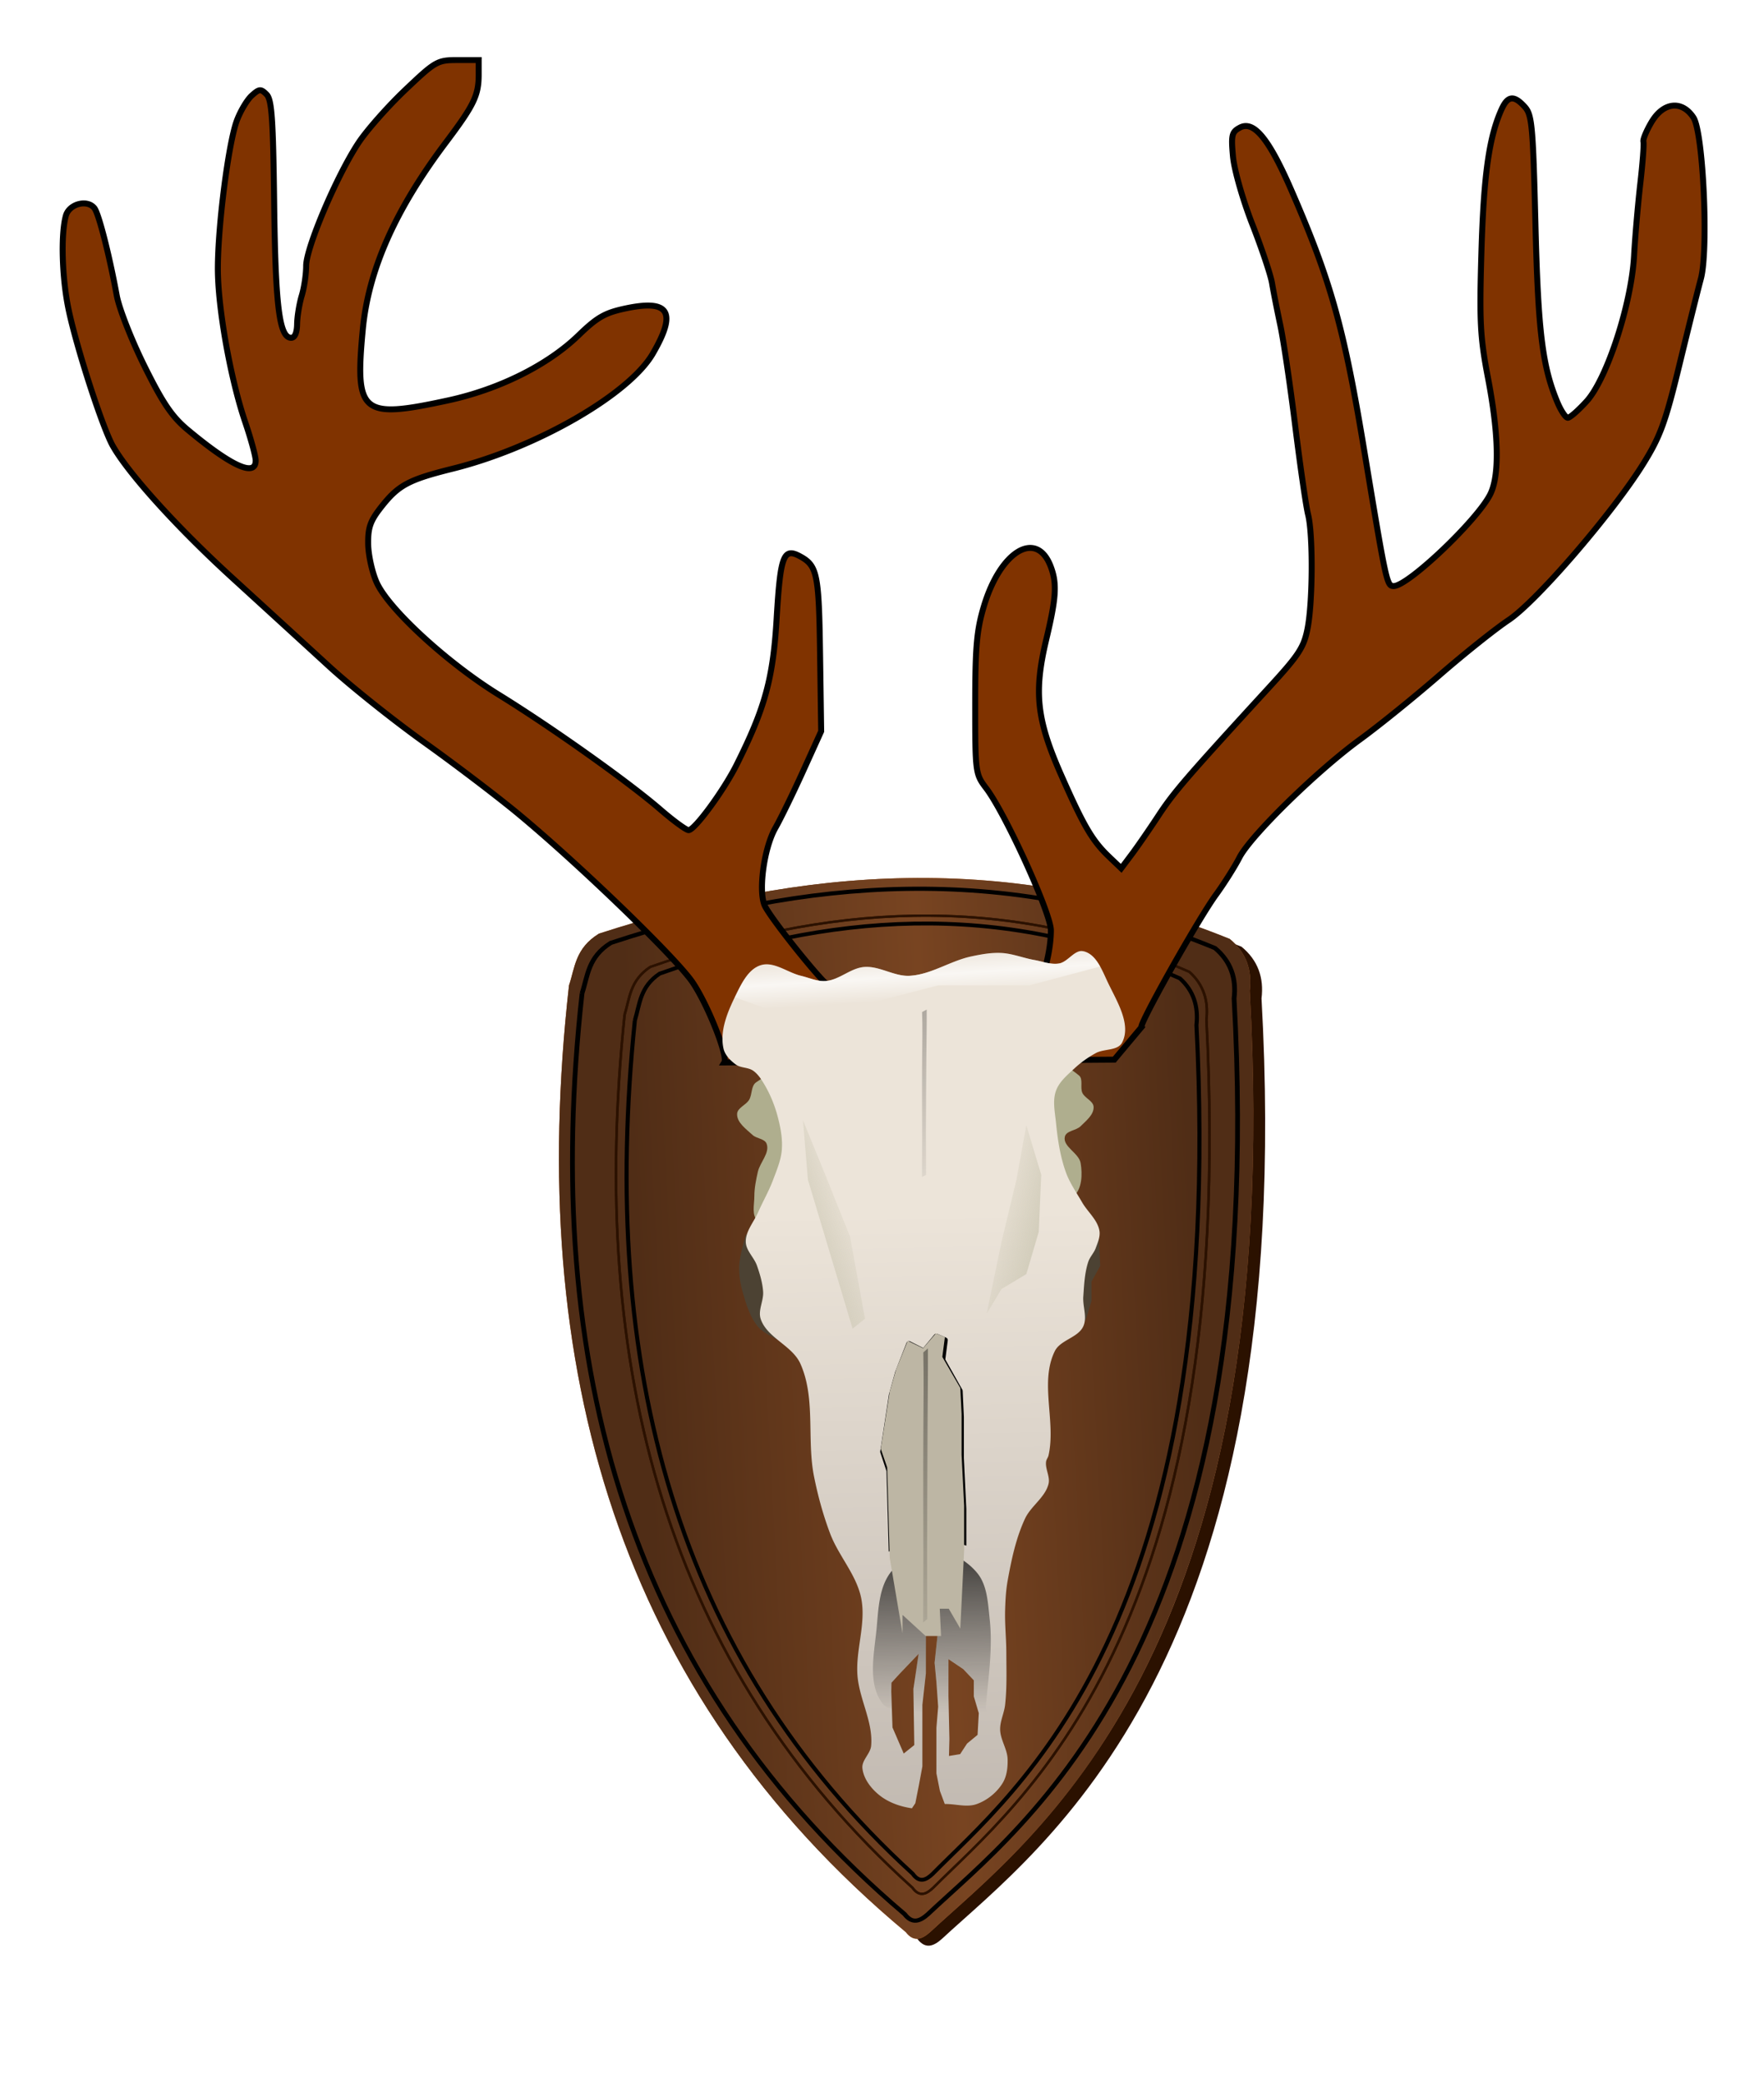 <svg xmlns="http://www.w3.org/2000/svg" xmlns:xlink="http://www.w3.org/1999/xlink" width="574.032" height="677.795" viewBox="0 0 538.155 635.433"><defs><linearGradient xlink:href="#e" id="p" gradientUnits="userSpaceOnUse" x1="866.87" y1="288.84" x2="868.22" y2="370.63"/><linearGradient xlink:href="#a" id="j" gradientUnits="userSpaceOnUse" x1="51.518" y1="473.54" x2="636.4" y2="480.62"/><linearGradient xlink:href="#b" id="k" gradientUnits="userSpaceOnUse" x1="204.05" y1="460.41" x2="597" y2="441.22"/><linearGradient x1="204.05" y1="460.41" x2="597" gradientUnits="userSpaceOnUse" y2="441.22" id="b"><stop offset="0" stop-color="#502d16"/><stop offset=".531" stop-color="#784421"/><stop offset="1" stop-color="#502d16"/></linearGradient><linearGradient xlink:href="#c" id="l" gradientUnits="userSpaceOnUse" x1="-168.6" y1="192.49" x2="-165.64" y2="837.39"/><linearGradient x1="-168.6" y1="192.49" x2="-165.64" gradientUnits="userSpaceOnUse" y2="837.39" id="c"><stop offset="0" stop-color="#fff" stop-opacity=".048"/><stop offset="1" stop-color="gray"/></linearGradient><linearGradient id="i"><stop offset="0"/><stop stop-opacity="0" offset="1"/></linearGradient><linearGradient xlink:href="#i" id="t" gradientUnits="userSpaceOnUse" x1="358.5" y1="97.353" x2="354.55" y2="181.03"/><linearGradient xlink:href="#d" id="o" gradientUnits="userSpaceOnUse" gradientTransform="translate(26.323 21.715)" x1="838.49" y1="169.22" x2="851.36" y2="895.08"/><linearGradient x1="838.49" y1="169.22" gradientTransform="translate(26.323 21.715)" x2="851.36" gradientUnits="userSpaceOnUse" y2="895.08" id="d"><stop offset="0" stop-color="#ece4d9"/><stop offset="1" stop-color="#5f5755"/></linearGradient><linearGradient x1="51.518" y1="473.54" x2="636.4" gradientUnits="userSpaceOnUse" y2="480.62" id="a"><stop offset="0" stop-color="#784421"/><stop offset=".145" stop-color="#a40"/><stop offset=".263" stop-color="#d38d5f"/><stop offset=".368" stop-color="#854b24"/><stop offset=".487" stop-color="#784421"/><stop offset=".601" stop-color="#c87137"/><stop offset=".702" stop-color="#a05a2c"/><stop offset=".798" stop-color="#965328"/><stop offset=".905" stop-color="#d38d5f"/><stop offset="1" stop-color="#a05a2c"/></linearGradient><linearGradient x1="866.87" y1="288.84" x2="868.22" gradientUnits="userSpaceOnUse" y2="370.63" id="e"><stop offset="0"/><stop offset="1" stop-opacity="0"/></linearGradient><linearGradient xlink:href="#f" id="q" gradientUnits="userSpaceOnUse" x1="852.84" y1="98.512" x2="853.91" y2="115.53"/><linearGradient x1="852.84" y1="98.512" x2="853.91" gradientUnits="userSpaceOnUse" y2="115.53" id="f"><stop offset="0" stop-color="#fff" stop-opacity="0"/><stop offset=".5" stop-color="#fff" stop-opacity=".693"/><stop offset="1" stop-color="#fff" stop-opacity="0"/></linearGradient><linearGradient xlink:href="#g" id="r" gradientUnits="userSpaceOnUse" x1="824.78" y1="202.54" x2="847.03" y2="195.42"/><linearGradient x1="824.78" y1="202.54" x2="847.03" gradientUnits="userSpaceOnUse" y2="195.42" id="g"><stop offset="0" stop-color="#cfcab7"/><stop offset="1" stop-color="#cfcab7" stop-opacity="0"/></linearGradient><linearGradient xlink:href="#h" id="s" gradientUnits="userSpaceOnUse" x1="912.87" y1="197.2" x2="889.73" y2="191.86"/><linearGradient x1="912.87" y1="197.2" x2="889.73" gradientUnits="userSpaceOnUse" y2="191.86" id="h"><stop offset="0" stop-color="#cfcab7"/><stop offset="1" stop-color="#cfcab7" stop-opacity="0"/></linearGradient><linearGradient xlink:href="#i" id="u" gradientUnits="userSpaceOnUse" gradientTransform="matrix(1 0 0 1.638 .445 56.638)" x1="358.5" y1="97.353" x2="354.55" y2="181.03"/><filter id="n"><feGaussianBlur stdDeviation="7.436"/></filter><filter id="m"><feGaussianBlur stdDeviation="13.839"/></filter></defs><path d="M177.099 302.977c1.837-5.486 1.869-11.308 9.146-15.784 61.663-19.972 125.067-25.717 192.516 1.62 5.034 4.145 6.87 9.48 6.097 15.783 11.368 203.6-67.543 259.057-97.562 286.942-2.468 2.18-4.936 3.176-7.404 0-87.84-73.298-115.917-172.125-102.792-288.56z" fill="#2b1100"/><path d="M151.52 179.59c4.261-13.694 4.335-28.225 21.213-39.396 143.01-49.85 290.06-64.191 446.49 4.04 11.676 10.348 15.932 23.663 14.142 39.397 26.365 508.18-156.65 646.6-226.27 716.2-5.724 5.442-11.448 7.927-17.173 0-203.73-182.95-268.84-429.63-238.4-720.24z" fill="url(#j)" transform="matrix(.431 0 0 .401 108.283 228.597)"/><path d="M151.52 179.59c4.261-13.694 4.335-28.225 21.213-39.396 143.01-49.85 290.06-64.191 446.49 4.04 11.676 10.348 15.932 23.663 14.142 39.397 26.365 508.18-156.65 646.6-226.27 716.2-5.724 5.442-11.448 7.927-17.173 0-203.73-182.95-268.84-429.63-238.4-720.24z" fill="url(#k)" transform="matrix(.431 0 0 .401 108.283 228.597)"/><path transform="matrix(.416 0 0 .392 352.121 217.564)" d="M-380.86 220.07c3.642-12.628 3.705-26.028 18.131-36.329 122.23-45.969 247.92-59.193 381.62 3.726 9.98 9.542 13.617 21.82 12.087 36.329 22.534 468.61-133.89 596.25-193.4 660.44-4.893 5.019-9.785 7.31-14.678 0-174.13-168.71-229.79-396.18-203.76-664.17z" opacity=".037" fill="url(#l)" stroke="#000" stroke-width="3" filter="url(#m)"/><path d="M190.88 201.89c3.642-12.628 3.705-26.028 18.131-36.329 122.23-45.969 247.92-59.193 381.62 3.726 9.98 9.542 13.617 21.82 12.087 36.329 22.534 468.61-133.89 596.25-193.4 660.44-4.893 5.019-9.785 7.31-14.678 0-174.12-168.71-229.78-396.18-203.76-664.17z" fill="none" stroke="#2b1100" stroke-width="1.776" transform="matrix(.431 0 0 .401 108.283 228.597)"/><path d="M190.88 201.89c3.642-12.628 3.705-26.028 18.131-36.329 122.23-45.969 247.92-59.193 381.62 3.726 9.98 9.542 13.617 21.82 12.087 36.329 22.534 468.61-133.89 596.25-193.4 660.44-4.893 5.019-9.785 7.31-14.678 0-174.12-168.71-229.78-396.18-203.76-664.17z" fill="none" stroke="#2b1100" stroke-width="1.776" transform="matrix(.431 0 0 .401 108.283 228.597)"/><path transform="matrix(.416 0 0 .392 352.121 225.004)" d="M-380.86 220.07c3.642-12.628 3.705-26.028 18.131-36.329 122.23-45.969 247.92-59.193 381.62 3.726 9.98 9.542 13.617 21.82 12.087 36.329 22.534 468.61-133.89 596.25-193.4 660.44-4.893 5.019-9.785 7.31-14.678 0-174.13-168.71-229.79-396.18-203.76-664.17z" fill="none" stroke="#000" stroke-width="3" filter="url(#n)"/><path transform="matrix(.483 0 0 .423 361.53 209.923)" d="M-380.86 220.07c3.642-12.628 3.705-26.028 18.131-36.329 122.23-45.969 247.92-59.193 381.62 3.726 9.98 9.542 13.617 21.82 12.087 36.329 22.534 468.61-133.89 596.25-193.4 660.44-4.893 5.019-9.785 7.31-14.678 0-174.13-168.71-229.79-396.18-203.76-664.17z" fill="none" stroke="#000" stroke-width="3" filter="url(#n)"/><g><path d="M840.53 234.29l12.583 86.821 37.748-7.55 1.258-89.337z" stroke="#000" transform="matrix(.851 0 0 .851 -456.923 207.235)"/><path d="M231.205 372.47c25.13 20.143 72.126 13.756 96.325-7.491 2.603-2.286 2.715-6.753 2.141-10.169-.517-3.077-5.501-4.983-4.816-8.027.423-1.883 3.448-1.85 4.816-3.211 1.677-1.67 4.064-3.523 3.966-5.887-.076-1.827-2.658-2.624-3.43-4.282-.77-1.648.348-4.213-1.071-5.351-25.614-20.538-71.486-16.56-98.47 2.14-1.579 1.095-1.147 3.707-2.14 5.352-.97 1.605-3.583 2.407-3.65 4.281-.096 2.655 2.772 4.616 4.72 6.422 1.234 1.145 3.697 1.098 4.281 2.676 1.039 2.804-2.016 5.646-2.675 8.563-.557 2.46-1.07 4.97-1.07 7.492 0 2.523-.9 5.914 1.07 7.492z" fill="#afae8e"/><path d="M227.555 376.554s-1.919 6.353-2.045 9.632c-.103 2.698.33 5.432 1.07 8.028 1.073 3.762 2.268 7.736 4.817 10.703 1.498 1.744 5.791 3.747 5.791 3.747s1.762-15.531-1.07-22.478c-1.622-3.978-8.563-9.632-8.563-9.632zM335.118 376.018l.535 10.168-2.676 4.817v5.887l-1.605 5.351-2.14 4.282-9.098-16.59 9.632-14.985z" fill="#4c4233"/><path d="M3193.45-1833.275c.655-1.06-2.76-9.677-5.334-13.461-2.784-4.094-18.901-19.672-29.155-28.18-3.494-2.9-10.587-8.296-15.762-11.994-5.176-3.697-12.387-9.45-16.025-12.786-3.638-3.335-10.922-9.996-16.186-14.802-9.241-8.436-17.384-17.419-20.083-22.152-1.734-3.041-6.105-16.532-7.443-22.968-1.102-5.302-1.308-12.531-.445-15.656.55-1.996 3.601-2.805 4.794-1.27.732.941 2.483 7.796 3.75 14.679.392 2.135 2.476 7.439 4.631 11.787 3.076 6.207 4.63 8.5 7.231 10.672 7.377 6.156 11.43 7.996 11.43 5.188 0-.709-.789-3.606-1.752-6.44-2.484-7.3-4.599-19.178-4.593-25.795.01-7.215 1.782-21.015 3.19-24.79.599-1.602 1.722-3.486 2.496-4.187 1.259-1.139 1.522-1.16 2.478-.204.886.885 1.107 4.044 1.283 18.301.214 17.333.873 22.525 2.859 22.525.6 0 .967-.853.988-2.294.018-1.261.368-3.403.776-4.759.409-1.356.743-3.612.743-5.014 0-3.055 5.167-15.196 8.789-20.652 1.403-2.116 4.924-6.1 7.823-8.853 5.088-4.833 5.392-5.006 8.797-5.006h3.526v2.424c0 3.504-.779 5.118-5.494 11.38-8.503 11.292-12.999 21.407-13.94 31.362-1.34 14.166-.258 15.068 14.298 11.914 8.57-1.856 16.724-5.925 21.874-10.913 3.137-3.039 4.432-3.78 7.88-4.512 7.367-1.563 8.662.578 4.584 7.583-3.997 6.867-19.536 15.8-33.554 19.289-7.368 1.833-9.077 2.741-11.919 6.33-1.904 2.404-2.301 3.506-2.265 6.285.024 1.854.664 4.76 1.422 6.457 1.984 4.443 11.829 13.496 20.48 18.834 8.88 5.48 21.743 14.617 27.101 19.252 2.201 1.905 4.335 3.463 4.741 3.463 1.012 0 5.886-6.634 8.042-10.944 4.789-9.576 6.126-14.463 6.725-24.572.62-10.478 1.143-11.892 3.856-10.44 2.96 1.584 3.233 2.89 3.427 16.409l.186 12.963-3.04 6.704c-1.671 3.687-3.763 7.975-4.648 9.527-1.95 3.422-2.921 10.898-1.71 13.162 1.448 2.705 10.005 13.3 10.813 13.387a8.405 8.405 0 001.635-.026c.473-.06 2.127.537 3.677 1.328 2.164 1.104 4.175 1.437 8.672 1.437 3.22 0 6.87.291 8.112.647 1.575.452 3.446.337 6.193-.38 2.164-.566 4.207-.86 4.54-.656 1.544.955 4.266-6.496 4.283-11.724.01-2.841-7.602-19.569-10.848-23.84-1.819-2.394-1.847-2.608-1.847-14.038 0-9.65.244-12.427 1.446-16.462 2.774-9.315 8.841-12.944 11.213-6.706 1.081 2.843.938 5.214-.737 12.234-2.12 8.887-1.624 13.426 2.49 22.738 3.79 8.58 5.213 11.012 8.015 13.693l2.06 1.97 1.743-2.323c.959-1.278 2.988-4.217 4.51-6.532 2.599-3.954 4.668-6.35 18.713-21.67 4.884-5.327 5.699-6.594 6.307-9.8.865-4.56.905-15.696.068-19.016-.342-1.358-1.31-8.027-2.151-14.82-.84-6.793-1.969-14.414-2.507-16.937-.538-2.523-1.164-5.7-1.39-7.058-.227-1.358-1.711-5.794-3.3-9.857-1.61-4.121-3.047-9.16-3.25-11.394-.324-3.58-.2-4.094 1.159-4.822 2.333-1.248 4.875 1.85 8.657 10.547 6.616 15.213 8.789 22.975 12.193 43.554 3.69 22.305 3.794 22.785 4.952 22.785 2.387 0 13.857-10.877 16.153-15.318 1.612-3.116 1.494-10.018-.335-19.55-1.322-6.897-1.454-9.424-1.104-21.238.381-12.887 1.288-19.272 3.392-23.89 1.028-2.256 2.078-2.36 3.868-.384 1.221 1.348 1.386 3.144 1.795 19.584.45 18.129 1.164 23.937 3.683 29.965.598 1.43 1.384 2.602 1.747 2.602.363 0 1.791-1.253 3.174-2.784 3.407-3.77 7.507-16.363 7.94-24.387.168-3.105.636-8.536 1.041-12.07.405-3.532.641-6.708.526-7.056-.116-.35.493-1.825 1.353-3.28 1.99-3.373 5.113-3.714 7.042-.77 1.648 2.516 2.55 22.23 1.237 27.058-.475 1.746-2.09 8.223-3.59 14.392-2.333 9.599-3.195 11.977-5.98 16.485-5.095 8.252-17.973 23.209-22.676 26.339-2.228 1.483-7.468 5.666-11.644 9.296-4.176 3.63-10.133 8.448-13.239 10.706-7.227 5.254-18.38 16.169-20.253 19.82-.797 1.552-2.572 4.365-3.945 6.25-3.013 4.136-12.936 21.777-12.497 22.216l-4.556 5.437z" transform="matrix(1.819 0 0 1.819 -5587.919 3658.845)" fill="#803300" stroke="#000"/><path d="M924.78 97.406c-2.91-.09-5.181 3.976-8.219 4.469-2.927.475-5.892-.735-8.812-1.25-4.01-.708-7.901-2.347-11.97-2.531-3.585-.163-7.177.498-10.687 1.25-7.524 1.61-14.35 6.497-22.031 6.937-5.544.318-10.81-3.596-16.344-3.156-4.894.39-8.946 4.694-13.844 5.031-2.996.207-5.891-1.181-8.813-1.875-4.85-1.151-9.723-5.306-14.469-3.781-4.405 1.415-6.816 6.544-8.875 10.688-2.913 5.863-5.825 12.727-4.437 19.125.515 2.377 2.47 4.35 4.437 5.781 1.783 1.297 4.417.949 6.219 2.219 1.723 1.214 2.923 3.095 4 4.906 2.209 3.717 3.833 7.812 4.906 12 .964 3.76 1.671 7.695 1.344 11.562-.313 3.694-1.826 7.216-3.125 10.688-1.488 3.977-3.637 7.674-5.344 11.562-1.55 3.53-4.529 6.802-4.437 10.656.074 3.117 2.966 5.528 4 8.469 1.061 3.02 1.99 6.15 2.218 9.344.235 3.267-1.899 6.67-.875 9.78 2.234 6.785 11.284 9.52 14.22 16.032 5.585 12.392 2.234 27.14 4.906 40.469 1.393 6.95 3.272 13.839 5.78 20.469 3.03 8.002 9.427 14.739 11.126 23.125 1.828 9.021-1.998 18.412-1.344 27.594.612 8.587 5.681 16.77 4.906 25.344-.257 2.852-3.405 5.15-3.125 8 .378 3.848 3.182 7.418 6.22 9.812 3.23 2.547 7.382 3.996 11.53 4.594l1.219-1.812 1.25-6.313 1.281-6.906v-22.032l1.25-11.312v-17l4.406 1.281-1.28 11.938.655 6.907.625 8.812-.625 7.563v16.343l1.25 6.313 1.75 4.687c3.818-.094 7.825 1.3 11.406.032 3.777-1.338 7.254-4.145 9.344-7.563 1.502-2.456 1.835-5.559 1.781-8.437-.068-3.668-2.6-7.02-2.687-10.688-.072-3.024 1.447-5.9 1.781-8.907.688-6.191.455-12.458.438-18.688-.015-5.044-.573-10.083-.438-15.125.096-3.57.274-7.141.906-10.656 1.364-7.577 2.977-15.266 6.22-22.25 2.112-4.55 7.23-7.598 8.437-12.469.645-2.606-1.237-5.338-.875-8 .107-.79.7-1.439.875-2.218 2.722-12.178-3.26-26.18 2.25-37.375 1.995-4.056 8.344-4.794 10.219-8.907 1.475-3.238-.253-7.106 0-10.656.297-4.183.459-8.488 1.78-12.469.586-1.763 2.01-3.132 2.657-4.875.738-1.99 1.698-4.156 1.344-6.25-.667-3.936-4.23-6.756-6.219-10.219-2.017-3.509-4.405-6.88-5.781-10.688-2.05-5.66-2.96-11.73-3.56-17.75-.38-3.836-1.313-7.937 0-11.562 1.183-3.267 4.113-5.663 6.656-8.03 2.282-2.126 4.86-3.938 7.594-5.438 2.97-1.63 7.874-.776 9.437-3.781 3.38-6.499-1.87-14.798-5.03-21.406-2.064-4.315-4.15-10.256-8.813-11.313a2.78 2.78 0 00-.563-.062zm-52.28 137.15a.977.977 0 01.094 0 .977.977 0 01.375.094l3.125 1.344a.977.977 0 01.593 1.03l-.875 6.782 6.094 10.844a.977.977 0 01.125.437l.438 9.344a.977.977 0 010 .031v14.688l.875 18.219a.977.977 0 010 .03v13.157l-5.625-1.719-22.188 3.813-.813-28.812-2.187-6.594a.977.977 0 01-.05-.45l3.125-20.47a.977.977 0 01.031-.093l2.219-8a.977.977 0 01.031-.094l4-10.25a.977.977 0 011.344-.53l4.656 2.343 3.937-4.75a.977.977 0 01.563-.344.977.977 0 01.094-.031zm-6.25 114.78l-.938 6.313-.937 6.28.313 20.126-3.782 3.03-4.03-9.343-.438-12.906.062-3.125 2.844-3.125 6.906-7.25zm10.688 1.906l5.313 3.594 3.78 4v5.781l1.782 6-.438 7.781-3.78 3.125-2.47 3.782-4 .656.157-6.094-.344-15.438v-13.188z" fill="url(#o)" transform="matrix(.851 0 0 .851 -456.923 207.235)"/><path d="M870.81 312.19c-5.473.083-11.086 3.478-14.469 7.781-4.168 5.302-4.502 12.845-5.094 19.562-.816 9.262-3.583 20.547 2.219 27.812.77.964 1.919 1.403 3.187 1.656l-.218-6.187.062-3.125 2.844-3.125 6.906-7.25-.937 6.312-.938 6.282.125 8.187c1.03.09 2.061.162 3.094.219v-2.656l1.25-11.312V339.345l4.406 1.282-1.281 11.938.656 6.906.625 8.812-.187 2.375c.062.006.125.025.187.032 1.236.129 2.536.49 3.844.906l-.156-7.188V351.22l5.312 3.594 3.782 4v5.781l1.78 6-.187 3.094a5.454 5.454 0 002.094-1c1.303-1.005.51-3.266.656-4.906.92-10.275 2.48-20.653 1.344-30.906-.626-5.649-.84-12.07-4.437-16.47-3.884-4.747-10.335-8.31-16.47-8.218z" fill="url(#p)" transform="matrix(.851 0 0 .851 -456.923 207.235)"/><path d="M271.431 424.547l1.958-6.812 3.523-8.704 4.698 2.27 3.915-4.54 2.74 1.135-.782 6.055 5.48 9.46.392 7.947v12.489l.783 15.515v13.623l-1.174 23.84-3.524-6.054h-2.74l.391 8.325h-4.698l-7.047-6.433v5.676l-3.915-23.083-.783-27.625-1.957-5.676z" fill="#bdb6a4"/><path d="M924.78 97.406c-2.91-.09-5.181 3.976-8.219 4.469-2.927.475-5.892-.735-8.812-1.25-4.01-.708-7.901-2.347-11.97-2.531-3.585-.163-7.177.498-10.687 1.25-7.524 1.61-14.35 6.497-22.031 6.937-5.544.318-10.81-3.596-16.344-3.156-4.894.39-8.946 4.694-13.844 5.031-2.996.207-5.891-1.181-8.813-1.875-4.85-1.151-9.723-5.306-14.469-3.781-4.405 1.415-6.816 6.544-8.875 10.688-.126.254-.249.524-.375.781l12.5 4.563h26.438l33.97-8.813h32.718l25.344-6.75c-1.467-2.618-3.272-4.888-5.969-5.5a2.78 2.78 0 00-.562-.062z" fill="url(#q)" transform="matrix(.851 0 0 .851 -456.923 207.235)"/><path d="M824.78 158.05l1.78 21.354 16.015 53.384 4.448-3.559-5.338-29.36-8.898-22.244z" fill="url(#r)" transform="matrix(.851 0 0 .851 -456.923 207.235)"/><path d="M890.62 227.45l5.338-25.802 5.339-22.243 3.559-19.574 5.338 17.795-.89 20.464-4.448 15.125-8.898 5.338z" fill="url(#s)" transform="matrix(.851 0 0 .851 -456.923 207.235)"/><path d="M356.75 101.64c.04 5.74-.083 11.482-.135 17.223-.05 9.154-.134 18.309-.157 27.463-.002 4.854.027 9.709.061 14.563l-1.474.751c.036-4.877.068-9.753.07-14.63-.01-9.128-.094-18.255-.002-27.383.044-5.7.184-11.405-.016-17.102l1.656-.885z" opacity=".274" fill="url(#t)" transform="matrix(.851 0 0 .851 -20.878 221.486)"/><path d="M357.19 223.09c.04 9.4-.083 18.804-.135 28.205-.05 14.992-.134 29.983-.157 44.975-.002 7.95.027 15.899.061 23.849l-1.474 1.23c.036-7.986.068-15.972.07-23.959-.01-14.948-.094-29.895-.002-44.843.044-9.333.184-18.677-.016-28.007l1.656-1.45z" opacity=".391" fill="url(#u)" transform="matrix(.851 0 0 .851 -20.878 221.486)"/></g></svg>